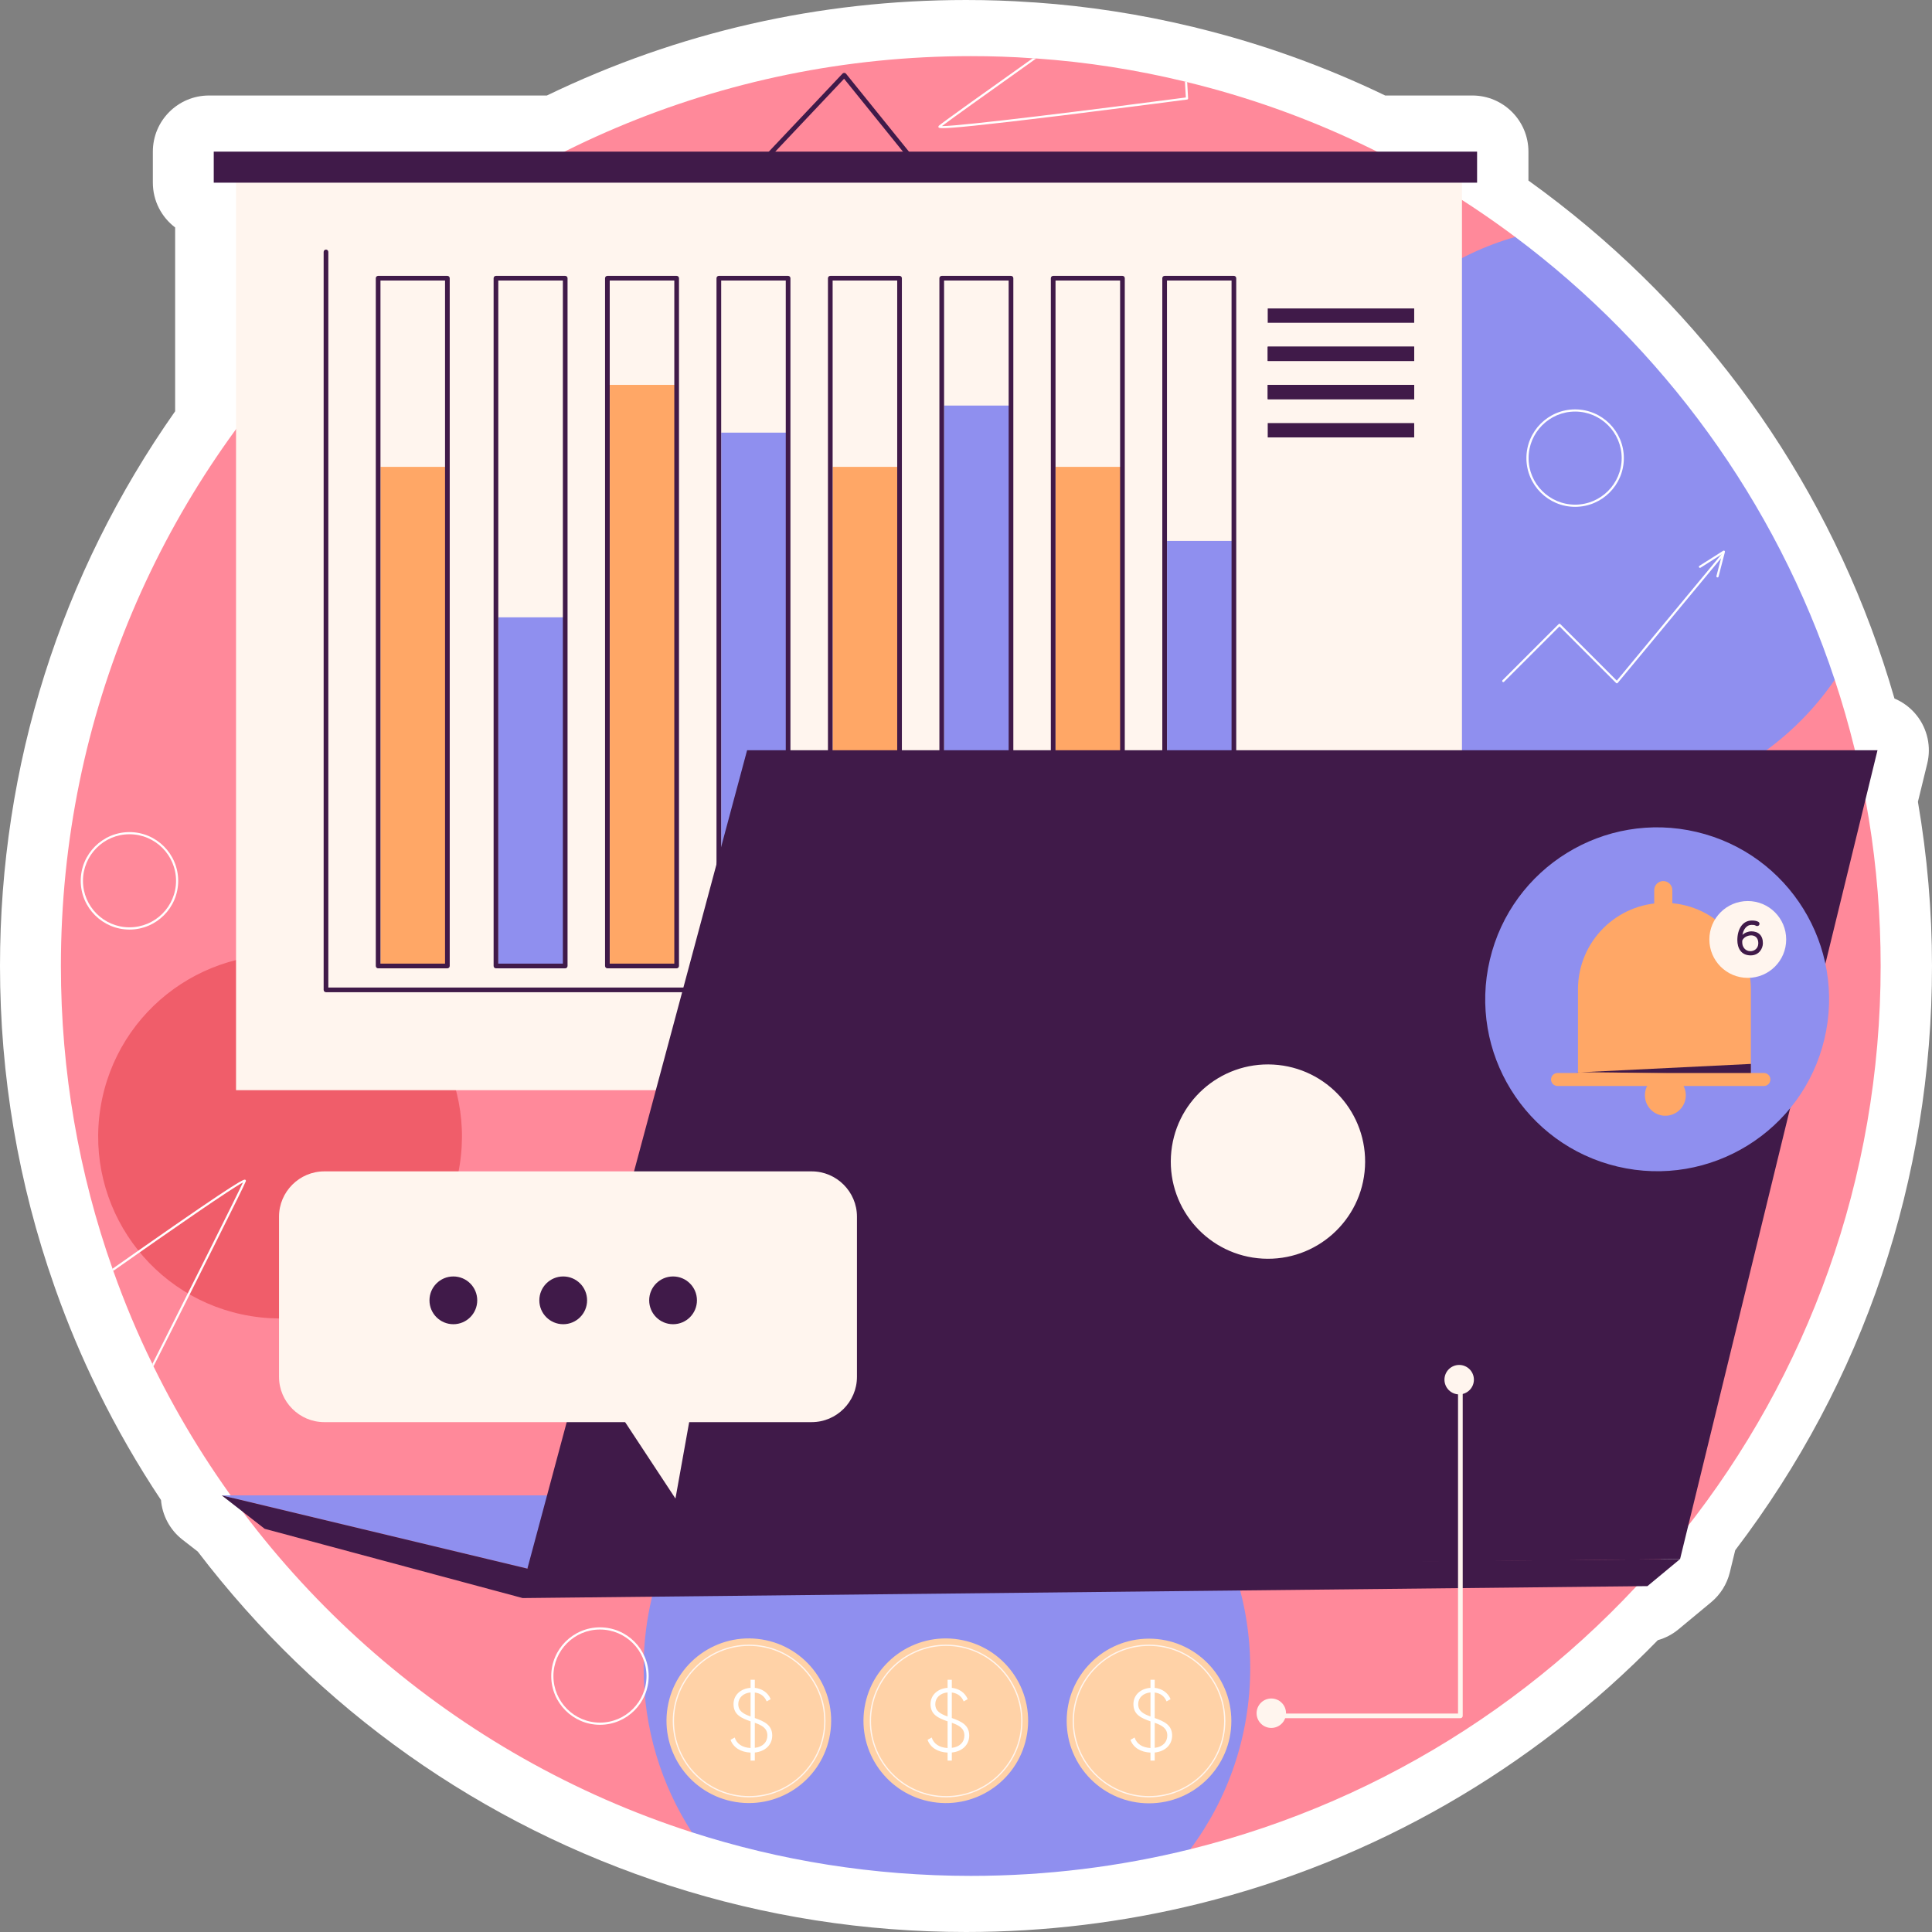 <?xml version="1.0" encoding="UTF-8"?>
<svg xmlns="http://www.w3.org/2000/svg" xmlns:xlink="http://www.w3.org/1999/xlink" version="1.1" id="Capa_1" x="0px" y="0px" viewBox="0 0 512 512" style="enable-background:new 0 0 512 512;" xml:space="preserve" width="150" height="150">
<rect x="0" y="0" width="512" height="512" fill="#808080" stroke="none"/>
<g>
	<path style="fill:#FFFFFF;" d="M256.012,511.999c-26.824,0-53.227-4.127-78.48-12.268C127.597,483.66,84.37,453.06,52.405,411.177   l-4.047-3.149c-3.355-2.607-5.352-6.449-5.691-10.506c-6.178-9.288-11.745-18.964-16.604-28.86   c-0.082-0.167-0.349-0.748-0.349-0.748c-4.062-8.289-7.732-17.02-10.911-25.96c-0.145-0.38-0.276-0.75-0.395-1.128   C4.848,313.675,0,285.132,0,255.989c0-53.079,16.031-103.795,46.414-147V60.277c-3.587-2.714-5.907-7.02-5.907-11.866v-8.228   c0-8.214,6.659-14.873,14.873-14.873h89.545C179.718,8.512,217.072,0.001,256.012,0.001c6.02,0,11.629,0.191,17.134,0.586   c0.47,0.015,0.947,0.046,1.399,0.082c13.735,0.959,27.679,3.113,41.288,6.391c0.516,0.102,1.026,0.228,1.532,0.378   c17.088,4.188,33.798,10.194,49.726,17.872h23.086c8.214,0,14.873,6.659,14.873,14.873v7.667c1.402,1.004,2.784,2.016,4.144,3.035   c42.273,31.607,73.357,74.696,89.881,124.602c1.046,3.156,2.038,6.371,2.975,9.627c2.302,0.968,4.355,2.512,5.938,4.527   c2.82,3.592,3.835,8.279,2.753,12.714l-2.472,10.126c2.476,14.427,3.73,29.048,3.73,43.51c0,56.536-18.02,110.002-52.147,154.839   l-1.431,5.865c-0.757,3.103-2.496,5.882-4.955,7.921l-8.649,7.172c-1.615,1.341-3.483,2.314-5.475,2.874   c-33.391,34.277-75.313,58.376-121.603,69.84C297.641,509.477,276.871,511.999,256.012,511.999z"/>
	<g>
		<path style="fill:#FF899A;" d="M498.392,255.988c0,113.133-77.884,208.047-182.961,234.075l-132.072-4.487    c-62.615-20.153-114.075-65.193-142.681-123.47c-0.099-0.223-0.198-0.421-0.297-0.645c-3.917-7.982-7.362-16.211-10.362-24.664    c-0.074-0.198-0.149-0.372-0.198-0.57c-8.874-25.086-13.683-52.105-13.683-80.239c0-133.162,107.952-241.114,241.139-241.114    c5.528,0,10.981,0.174,16.41,0.57c0.297,0,0.62,0.025,0.917,0.049c13.485,0.942,26.647,3.024,39.413,6.123    c0.199,0.025,0.397,0.074,0.595,0.149c31.952,7.759,61.401,21.913,86.932,41.024l84.676,117.372    C494.129,204.007,498.392,229.489,498.392,255.988z"/>
		<path style="fill:#8F8FEF;" d="M486.221,180.161c-13.857,20.202-37.108,33.439-63.458,33.439    c-42.462,0-76.893-34.431-76.893-76.893c0-35.125,23.524-64.722,55.674-73.918C440.636,92.014,470.555,132.84,486.221,180.161z"/>
		
			<ellipse transform="matrix(0.16 -0.987 0.987 0.16 -234.995 326.296)" style="fill:#F05D6A;" cx="74.26" cy="301.25" rx="48.205" ry="48.205"/>
		<path style="fill:#8F8FEF;" d="M331.32,442.073c0,17.996-5.9,34.604-15.889,47.99c-18.616,4.611-38.099,7.065-58.153,7.065    c-25.78,0-50.617-4.04-73.918-11.551c-8.105-12.543-12.791-27.465-12.791-43.503c0-44.395,35.992-80.388,80.363-80.388    C295.328,361.685,331.32,397.677,331.32,442.073z"/>
		<g>
			<g>
				<path style="fill:#401A49;" d="M180.691,66.118c-0.152,0-0.305-0.056-0.426-0.169c-0.249-0.235-0.259-0.627-0.024-0.876      l43.036-45.568c0.121-0.129,0.303-0.194,0.475-0.194c0.179,0.007,0.346,0.091,0.457,0.23l35.442,43.88      c0.215,0.266,0.174,0.657-0.092,0.871c-0.271,0.215-0.658,0.173-0.871-0.092L223.69,20.872l-42.549,45.052      C181.02,66.052,180.856,66.118,180.691,66.118z"/>
				<rect x="62.552" y="45.035" style="fill:#FFF5EE;" width="324.883" height="243.873"/>
				<rect x="56.645" y="40.183" style="fill:#401A49;" width="334.798" height="8.227"/>
			</g>
			<path style="fill:#401A49;" d="M366.76,262.946H86.39c-0.341,0-0.62-0.277-0.62-0.62V66.764c0-0.343,0.278-0.62,0.62-0.62     c0.341,0,0.62,0.277,0.62,0.62v194.943h279.75c0.341,0,0.62,0.277,0.62,0.62S367.101,262.946,366.76,262.946z"/>
			<g>
				<g>
					<rect x="100.841" y="123.724" style="fill:#FFA766;" width="17.721" height="132.907"/>
					<path style="fill:#401A49;" d="M118.561,256.617H100.21c-0.341,0-0.62-0.277-0.62-0.62V73.726c0-0.343,0.278-0.62,0.62-0.62       h18.351c0.341,0,0.62,0.277,0.62,0.62v182.271C119.181,256.34,118.902,256.617,118.561,256.617z M100.829,255.378h17.112       V74.346h-17.112V255.378z"/>
				</g>
				<g>
					<rect x="132.064" y="163.596" style="fill:#8F8FEF;" width="17.721" height="93.035"/>
					<path style="fill:#401A49;" d="M149.786,256.617h-18.354c-0.341,0-0.62-0.277-0.62-0.62V73.726c0-0.343,0.278-0.62,0.62-0.62       h18.354c0.341,0,0.62,0.277,0.62,0.62v182.271C150.406,256.34,150.127,256.617,149.786,256.617z M132.052,255.378h17.114       V74.346h-17.114V255.378z"/>
				</g>
				<g>
					<rect x="161.599" y="101.995" style="fill:#FFA766;" width="17.721" height="154.636"/>
					<path style="fill:#401A49;" d="M179.319,256.617h-18.354c-0.341,0-0.62-0.277-0.62-0.62V73.726c0-0.343,0.278-0.62,0.62-0.62       h18.354c0.341,0,0.62,0.277,0.62,0.62v182.271C179.938,256.34,179.66,256.617,179.319,256.617z M161.585,255.378h17.115V74.346       h-17.115V255.378z"/>
				</g>
				<g>
					<rect x="191.133" y="114.653" style="fill:#8F8FEF;" width="17.721" height="141.978"/>
					<path style="fill:#401A49;" d="M208.854,256.617H190.5c-0.341,0-0.62-0.277-0.62-0.62V73.726c0-0.343,0.278-0.62,0.62-0.62       h18.354c0.341,0,0.62,0.277,0.62,0.62v182.271C209.474,256.34,209.195,256.617,208.854,256.617z M191.12,255.378h17.115V74.346       H191.12V255.378z"/>
				</g>
				<g>
					<rect x="220.668" y="123.724" style="fill:#FFA766;" width="17.721" height="132.907"/>
					<path style="fill:#401A49;" d="M238.389,256.617h-18.354c-0.341,0-0.62-0.277-0.62-0.62V73.726c0-0.343,0.278-0.62,0.62-0.62       h18.354c0.341,0,0.62,0.277,0.62,0.62v182.271C239.009,256.34,238.73,256.617,238.389,256.617z M220.655,255.378h17.114V74.346       h-17.114V255.378z"/>
				</g>
				<g>
					<rect x="250.203" y="107.48" style="fill:#8F8FEF;" width="17.721" height="149.151"/>
					<path style="fill:#401A49;" d="M267.924,256.617H249.57c-0.341,0-0.62-0.277-0.62-0.62V73.726c0-0.343,0.278-0.62,0.62-0.62       h18.354c0.341,0,0.62,0.277,0.62,0.62v182.271C268.544,256.34,268.266,256.617,267.924,256.617z M250.19,255.378h17.115V74.346       H250.19V255.378z"/>
				</g>
				<g>
					<rect x="279.738" y="123.724" style="fill:#FFA766;" width="17.721" height="132.907"/>
					<path style="fill:#401A49;" d="M297.459,256.617h-18.354c-0.341,0-0.62-0.277-0.62-0.62V73.726c0-0.343,0.278-0.62,0.62-0.62       h18.354c0.341,0,0.62,0.277,0.62,0.62v182.271C298.079,256.34,297.801,256.617,297.459,256.617z M279.725,255.378h17.115       V74.346h-17.115V255.378z"/>
				</g>
				<g>
					<rect x="309.273" y="143.344" style="fill:#8F8FEF;" width="17.721" height="113.287"/>
					<path style="fill:#401A49;" d="M326.995,256.617h-18.354c-0.341,0-0.62-0.277-0.62-0.62V73.726c0-0.343,0.278-0.62,0.62-0.62       h18.354c0.341,0,0.62,0.277,0.62,0.62v182.271C327.614,256.34,327.336,256.617,326.995,256.617z M309.26,255.378h17.115V74.346       H309.26V255.378z"/>
				</g>
			</g>
			<rect x="335.96" y="81.743" style="fill:#401A49;" width="38.817" height="3.797"/>
			<rect x="335.96" y="91.869" style="fill:#401A49;" width="38.817" height="3.797"/>
			<rect x="335.96" y="91.869" style="fill:#401A49;" width="38.817" height="3.797"/>
			<rect x="335.96" y="101.995" style="fill:#401A49;" width="38.817" height="3.798"/>
			<rect x="335.96" y="101.995" style="fill:#401A49;" width="38.817" height="3.798"/>
			<rect x="335.96" y="112.121" style="fill:#401A49;" width="38.817" height="3.798"/>
		</g>
		<g>
			<g>
				<polygon style="fill:#8F8FEF;" points="139.764,415.697 58.754,396.288 167.611,396.288     "/>
				<path style="fill:#401A49;" d="M139.764,415.697l58.226-216.87h299.567l-52.319,214.338      C445.238,413.166,139.764,416.541,139.764,415.697z"/>
				
					<ellipse transform="matrix(0.055 -0.999 0.999 0.055 9.746 626.513)" style="fill:#FFF5EE;" cx="335.96" cy="308.106" rx="25.738" ry="25.737"/>
			</g>
			<polygon style="fill:#401A49;" points="58.754,396.288 70.146,405.149 138.498,423.503 436.589,420.338 445.238,413.166      139.764,415.697    "/>
		</g>
		<g>
			<g>
				<g>
					<path style="fill:#FFF5EE;" d="M85.944,376.88h129.159c6.6,0,12-5.4,12-12v-42.454c0-6.6-5.4-12-12-12H85.944       c-6.6,0-12,5.4-12,12v42.454C73.944,371.48,79.344,376.88,85.944,376.88z"/>
					<polygon style="fill:#FFF5EE;" points="183.433,372.449 179.003,397.132 161.915,371.184      "/>
				</g>
				<g>
					<circle style="fill:#401A49;" cx="178.37" cy="344.603" r="6.329"/>
					<circle style="fill:#401A49;" cx="149.257" cy="344.603" r="6.329"/>
					<path style="fill:#401A49;" d="M113.815,344.603c0,3.495,2.834,6.329,6.329,6.329c3.495,0,6.329-2.833,6.329-6.329       c0-3.495-2.834-6.329-6.329-6.329C116.649,338.274,113.815,341.107,113.815,344.603z"/>
				</g>
			</g>
			<g>
				
					<ellipse transform="matrix(0.23 -0.973 0.973 0.23 80.663 631.217)" style="fill:#8F8FEF;" cx="439.121" cy="264.648" rx="45.568" ry="45.568"/>
				<g>
					<path style="fill:#FFA766;" d="M464.002,262.194v22.903h-45.824v-22.903c0-12.657,10.265-22.922,22.922-22.922       c6.329,0,12.04,2.566,16.188,6.715C461.436,250.135,464.002,255.865,464.002,262.194z"/>
					<path style="fill:#401A49;" d="M418.177,284.17c0.193,0,0.405-0.019,0.675,0l-0.675,0.019l-0.617,0.039       C417.56,284.209,417.772,284.19,418.177,284.17z"/>
					<path style="fill:#401A49;" d="M464.002,281.952v2.991c-6.058-0.135-38.261-0.868-45.149-0.772L464.002,281.952z"/>
					<path style="fill:#FFA766;" d="M467.447,287.801h-54.682c-0.952,0-1.724-0.772-1.724-1.724l0,0       c0-0.952,0.772-1.724,1.724-1.724h54.682c0.952,0,1.724,0.772,1.724,1.724l0,0       C469.171,287.029,468.399,287.801,467.447,287.801z"/>
					<path style="fill:#FFA766;" d="M446.756,290.264c0,2.993-2.426,5.419-5.419,5.419c-2.993,0-5.419-2.426-5.419-5.419       c0-2.993,2.426-5.419,5.419-5.419C444.33,284.845,446.756,287.271,446.756,290.264z"/>
					<path style="fill:#FFA766;" d="M443.185,242.11h-4.803v-6.219c0-1.326,1.075-2.401,2.401-2.401l0,0       c1.326,0,2.401,1.075,2.401,2.401V242.11z"/>
				</g>
				<g>
					<path style="fill:#FFF5EE;" d="M473.358,248.966c0,5.623-4.558,10.181-10.181,10.181c-5.623,0-10.181-4.558-10.181-10.181       c0-5.623,4.558-10.181,10.181-10.181C468.8,238.785,473.358,243.343,473.358,248.966z"/>
					<g>
						<path style="fill:#401A49;" d="M464.246,243.949c0.655,0,1.233,0.077,1.684,0.319c0.237,0.132,0.347,0.286,0.347,0.567        c0,0.386-0.308,0.567-0.594,0.567c-0.336,0-0.441-0.126-0.579-0.198c-0.126-0.066-0.38-0.1-0.947-0.1        c-1.222,0-2.114,1.079-2.395,2.661c0.627-0.645,1.669-0.953,2.318-0.953c1.911,0,3.105,1.091,3.105,3.143        c0,1.394-1.007,3.233-3.243,3.233c-2.581,0-3.529-2.005-3.529-4.036C460.413,246.273,461.768,243.949,464.246,243.949z         M463.904,252.074c0.892,0,2.065-0.627,2.065-2.124c0-1.504-0.952-2.071-1.889-2.071c-0.826,0-1.981,0.43-2.367,1.404v0.496        C461.713,250.94,462.5,252.074,463.904,252.074z"/>
					</g>
				</g>
			</g>
		</g>
		<g>
			<g>
				<g>
					<g>
						
							<ellipse transform="matrix(0.16 -0.987 0.987 0.16 -283.468 578.982)" style="fill:#FFD2A7;" cx="198.522" cy="456.08" rx="21.819" ry="21.819"/>
					</g>
					<g>
						<path style="fill:#FFF5EE;" d="M198.522,476.316c-11.159,0-20.236-9.078-20.236-20.236c0-11.158,9.078-20.236,20.236-20.236        c11.158,0,20.237,9.078,20.237,20.236C218.758,467.238,209.68,476.316,198.522,476.316z M198.522,436.181        c-10.972,0-19.899,8.926-19.899,19.899c0,10.973,8.927,19.899,19.899,19.899c10.972,0,19.899-8.926,19.899-19.899        C218.421,445.107,209.494,436.181,198.522,436.181z"/>
					</g>
					<g>
						<path style="fill:#FFFFFF;" d="M200.031,464.434v2.141h-1.119v-2.117c-2.617-0.12-4.57-1.334-5.308-3.38l1.095-0.619        c0.548,1.667,2,2.666,4.213,2.784v-7.068c-2.428-0.856-4.522-1.738-4.522-4.57c0-2.476,1.999-4.142,4.522-4.308v-2.143h1.119        v2.143c1.88,0.213,3.475,1.214,4.213,2.998l-1.071,0.596c-0.547-1.357-1.619-2.166-3.142-2.356v6.76        c2.428,0.856,4.617,1.808,4.617,4.641C204.648,462.434,202.744,464.172,200.031,464.434z M198.912,454.89v-6.379        c-1.951,0.166-3.261,1.428-3.261,3.094C195.652,453.485,197.032,454.199,198.912,454.89z M203.363,459.935        c0-1.904-1.381-2.69-3.332-3.38v6.64C202.173,462.958,203.363,461.648,203.363,459.935z"/>
					</g>
				</g>
				<g>
					<g>
						
							<ellipse transform="matrix(0.16 -0.987 0.987 0.16 -239.621 630.518)" style="fill:#FFD2A7;" cx="250.732" cy="456.08" rx="21.819" ry="21.819"/>
					</g>
					<g>
						<path style="fill:#FFF5EE;" d="M250.732,476.316c-11.158,0-20.236-9.078-20.236-20.236c0-11.158,9.078-20.236,20.236-20.236        c11.158,0,20.236,9.078,20.236,20.236C270.968,467.238,261.89,476.316,250.732,476.316z M250.732,436.181        c-10.972,0-19.899,8.926-19.899,19.899c0,10.973,8.927,19.899,19.899,19.899c10.972,0,19.899-8.926,19.899-19.899        C270.631,445.107,261.704,436.181,250.732,436.181z"/>
					</g>
					<g>
						<path style="fill:#FFFFFF;" d="M252.241,464.434v2.141h-1.119v-2.117c-2.618-0.12-4.57-1.334-5.308-3.38l1.095-0.619        c0.548,1.667,2,2.666,4.213,2.784v-7.068c-2.428-0.856-4.522-1.738-4.522-4.57c0-2.476,1.999-4.142,4.522-4.308v-2.143h1.119        v2.143c1.88,0.213,3.475,1.214,4.213,2.998l-1.071,0.596c-0.548-1.357-1.619-2.166-3.142-2.356v6.76        c2.428,0.856,4.617,1.808,4.617,4.641C256.858,462.434,254.954,464.172,252.241,464.434z M251.122,454.89v-6.379        c-1.952,0.166-3.261,1.428-3.261,3.094C247.862,453.485,249.242,454.199,251.122,454.89z M255.574,459.935        c0-1.904-1.381-2.69-3.333-3.38v6.64C254.383,462.958,255.574,461.648,255.574,459.935z"/>
					</g>
				</g>
				<g>
					<g>
						<path style="fill:#FFD2A7;" d="M326.319,456.079c0,12.05-9.769,21.819-21.819,21.819c-12.051,0-21.819-9.769-21.819-21.819        c0-12.05,9.769-21.819,21.819-21.819C316.55,434.26,326.319,444.029,326.319,456.079z"/>
					</g>
					<g>
						<path style="fill:#FFF5EE;" d="M304.5,476.316c-11.158,0-20.236-9.078-20.236-20.236c0-11.158,9.078-20.236,20.236-20.236        c11.158,0,20.237,9.078,20.237,20.236C324.737,467.238,315.658,476.316,304.5,476.316z M304.5,436.181        c-10.972,0-19.899,8.926-19.899,19.899c0,10.973,8.927,19.899,19.899,19.899c10.973,0,19.899-8.926,19.899-19.899        C324.399,445.107,315.473,436.181,304.5,436.181z"/>
					</g>
					<g>
						<path style="fill:#FFFFFF;" d="M306.009,464.434v2.141h-1.119v-2.117c-2.617-0.12-4.57-1.334-5.308-3.38l1.095-0.619        c0.548,1.667,2,2.666,4.213,2.784v-7.068c-2.428-0.856-4.522-1.738-4.522-4.57c0-2.476,1.999-4.142,4.522-4.308v-2.143h1.119        v2.143c1.88,0.213,3.475,1.214,4.213,2.998l-1.071,0.596c-0.547-1.357-1.619-2.166-3.142-2.356v6.76        c2.428,0.856,4.617,1.808,4.617,4.641C310.627,462.434,308.723,464.172,306.009,464.434z M304.891,454.89v-6.379        c-1.952,0.166-3.261,1.428-3.261,3.094C301.63,453.485,303.01,454.199,304.891,454.89z M309.342,459.935        c0-1.904-1.381-2.69-3.332-3.38v6.64C308.151,462.958,309.342,461.648,309.342,459.935z"/>
					</g>
				</g>
			</g>
			<g>
				<path style="fill:#FFF5EE;" d="M387.014,455.344H338.28c-0.341,0-0.62-0.278-0.62-0.62c0-0.341,0.278-0.62,0.62-0.62h48.114      v-88.618c0-0.341,0.278-0.62,0.62-0.62c0.341,0,0.62,0.278,0.62,0.62v89.237C387.634,455.065,387.355,455.344,387.014,455.344z"/>
				<path style="fill:#FFF5EE;" d="M389.455,362.867c1.523,1.523,1.523,3.994,0,5.517s-3.994,1.523-5.517,0      c-1.523-1.523-1.523-3.994,0-5.517C385.461,361.343,387.931,361.343,389.455,362.867z"/>
				<path style="fill:#FFF5EE;" d="M339.668,451.26c1.523,1.524,1.523,3.994,0,5.517s-3.994,1.523-5.517,0      c-1.523-1.523-1.523-3.994,0-5.517C335.674,449.737,338.144,449.737,339.668,451.26z"/>
			</g>
		</g>
		<g>
			<path style="fill:#FFFFFF;" d="M428.488,181.09c-0.077,0-0.15-0.03-0.203-0.085l-15.008-15.008l-14.687,14.685     c-0.111,0.111-0.295,0.111-0.407,0c-0.114-0.113-0.114-0.296,0-0.409l14.89-14.89c0.107-0.109,0.3-0.109,0.407,0l14.989,14.989     l27.957-33.742c0.107-0.124,0.286-0.139,0.407-0.039c0.123,0.102,0.14,0.284,0.039,0.407l-28.16,33.987     c-0.053,0.063-0.128,0.101-0.208,0.104C428.498,181.09,428.493,181.09,428.488,181.09z"/>
			<path style="fill:#FFFFFF;" d="M455.155,153.02c-0.024,0-0.048-0.004-0.073-0.01c-0.155-0.04-0.247-0.197-0.208-0.352     l1.506-5.833l-5.713,3.619c-0.135,0.082-0.312,0.044-0.399-0.09c-0.085-0.136-0.046-0.313,0.09-0.399l6.33-4.009     c0.102-0.063,0.227-0.057,0.324,0.011c0.097,0.07,0.14,0.191,0.111,0.306l-1.687,6.539     C455.402,152.933,455.283,153.02,455.155,153.02z"/>
		</g>
		<path style="fill:#FFFFFF;" d="M158.997,457.089c-7.119,0-12.912-5.793-12.912-12.912s5.793-12.912,12.912-12.912    c7.119,0,12.91,5.793,12.91,12.912S166.116,457.089,158.997,457.089z M158.997,431.841c-6.802,0-12.336,5.534-12.336,12.336    c0,6.802,5.534,12.336,12.336,12.336c6.8,0,12.334-5.534,12.334-12.336C171.33,437.375,165.797,431.841,158.997,431.841z"/>
		<path style="fill:#FFFFFF;" d="M417.425,134.317c-7.119,0-12.912-5.793-12.912-12.913s5.793-12.913,12.912-12.913    c7.119,0,12.912,5.793,12.912,12.913S424.545,134.317,417.425,134.317z M417.425,109.069c-6.802,0-12.336,5.534-12.336,12.335    c0,6.801,5.534,12.335,12.336,12.335c6.802,0,12.336-5.534,12.336-12.335C429.761,114.602,424.228,109.069,417.425,109.069z"/>
		<g>
			<path style="fill:#FFFFFF;" d="M34.308,220.516c-7.114,0-12.914,5.801-12.914,12.915c0,7.114,5.8,12.914,12.914,12.914     c7.139,0,12.915-5.8,12.915-12.914C47.223,226.317,41.447,220.516,34.308,220.516z M34.308,245.75     c-6.792,0-12.32-5.528-12.32-12.319c0-6.817,5.528-12.345,12.32-12.345c6.817,0,12.345,5.528,12.345,12.345     C46.653,240.223,41.125,245.75,34.308,245.75z"/>
			<path style="fill:#FFFFFF;" d="M65.046,312.678c-0.347-0.248-0.768-0.57-27.911,18.418c-2.479,1.735-4.933,3.445-7.313,5.131     c0.05,0.198,0.124,0.372,0.198,0.57c15.84-11.155,31.333-21.863,34.356-23.424c-1.859,4.016-14.526,29.275-23.995,48.089     c0.099,0.223,0.198,0.422,0.297,0.645c10.139-20.103,24.069-47.841,24.466-49.055C65.194,312.927,65.145,312.753,65.046,312.678z     "/>
			<path style="fill:#FFFFFF;" d="M314.613,21.765c-0.198-0.074-0.396-0.124-0.595-0.149l0.248,4.214     c-24.02,3.173-59.392,7.585-64.548,7.585h-0.099c2.305-1.76,13.014-9.395,24.986-17.922c-0.297-0.024-0.62-0.049-0.917-0.049     c-12.939,9.172-24.292,17.302-24.912,17.897c-0.074,0.075-0.124,0.273-0.074,0.372c0.05,0.124,0.124,0.248,1.14,0.248     c2.281,0,9.395-0.62,32.15-3.421c16.162-2.008,32.448-4.14,32.621-4.164c0.149-0.025,0.248-0.149,0.248-0.298L314.613,21.765z"/>
		</g>
	</g>
</g>















</svg>
